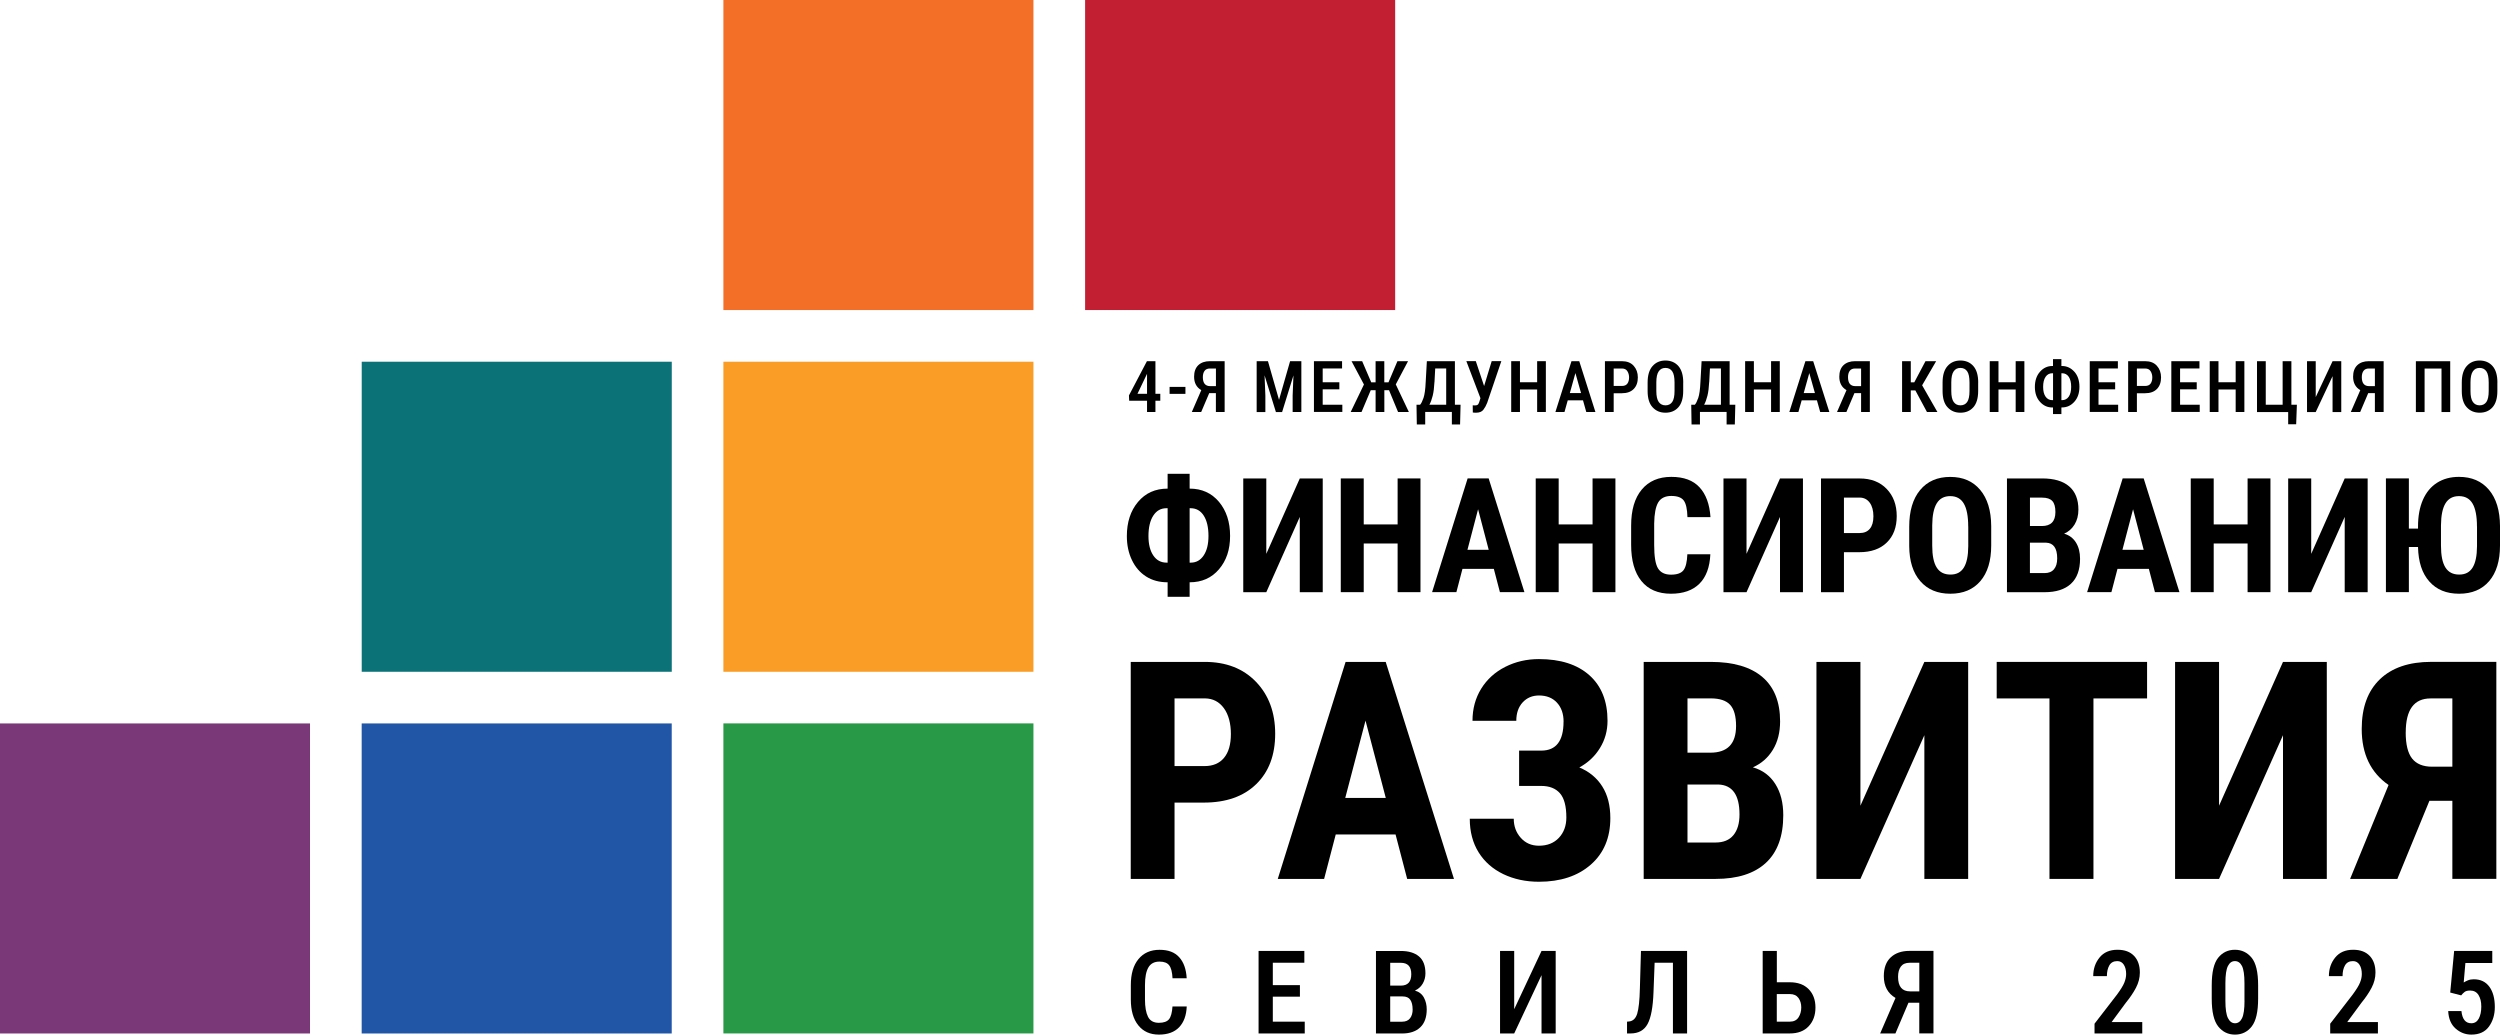 <?xml version="1.0" encoding="UTF-8"?>
<svg id="color" xmlns="http://www.w3.org/2000/svg" viewBox="0 0 559.9 231.71">
  <defs>
    <style>
      .cls-1 {
        fill: #c31f33;
      }

      .cls-2 {
        fill: #f36f27;
      }

      .cls-3 {
        fill: #f99d26;
      }

      .cls-4 {
        fill: #2156a6;
      }

      .cls-5 {
        fill: #7b3879;
      }

      .cls-6 {
        fill: #289a47;
      }

      .cls-7 {
        fill: #0b7377;
      }
    </style>
  </defs>
  <rect class="cls-6" x="162.01" y="162.02" width="69.44" height="69.44" transform="translate(393.47 0) rotate(90)"/>
  <rect class="cls-4" x="81.01" y="162.02" width="69.44" height="69.44" transform="translate(312.46 81.01) rotate(90)"/>
  <rect class="cls-5" y="162.02" width="69.44" height="69.44" transform="translate(231.45 162.02) rotate(90)"/>
  <rect class="cls-7" x="81.01" y="81.01" width="69.44" height="69.44"/>
  <rect class="cls-1" x="243.02" y="0" width="69.44" height="69.44"/>
  <rect class="cls-3" x="162.01" y="81.01" width="69.44" height="69.44"/>
  <rect class="cls-2" x="162.01" y="0" width="69.44" height="69.44"/>
  <g>
    <path d="M252.84,88.56l4.02-7.66h1.91v7.29h1.09v1.56h-1.09v2.52h-1.88v-2.52h-4l-.05-1.19ZM254.75,88.19h2.14v-4.47l-.03.06-2.11,4.41Z"/>
    <path d="M265.49,86.65v1.56h-3.55v-1.56h3.55Z"/>
    <path d="M272.31,92.27v-4.23h-1.49l-1.8,4.23h-2.1l2.12-4.89c-1.07-.63-1.61-1.63-1.61-3.01,0-1.13.32-1.99.95-2.59.63-.59,1.5-.89,2.59-.89h3.3v11.38h-1.96ZM271.05,86.48h1.27v-3.95h-1.34c-.54,0-.94.17-1.2.52s-.39.82-.39,1.42c0,1.34.55,2.01,1.66,2.01Z"/>
    <path d="M286.45,89.55l2.48-8.66h2.52v11.38h-1.95v-3.67l.18-4.52-2.54,8.2h-1.39l-2.54-8.22.18,4.55v3.67h-1.95v-11.38h2.53l2.48,8.66Z"/>
    <path d="M294.27,92.27v-11.38h6.3v1.63h-4.34v3.09h3.73v1.59h-3.73v3.44h4.4v1.62h-6.36Z"/>
    <path d="M308.08,92.27v-4.88h-1.09l-2.06,4.88h-2.43l2.97-6.16-2.78-5.22h2.38l2.03,4.73h.98v-4.73h1.95v4.73h.94l2-4.73h2.38l-2.75,5.2,2.93,6.18h-2.42l-2.02-4.88h-1.05v4.88h-1.95Z"/>
    <path d="M319.3,85.55l.26-4.66h6.28v9.75h1.27l-.11,4.42h-1.84v-2.8h-5.97v2.8h-1.88l-.07-4.42h.81c.25-.27.5-.78.76-1.52.25-.74.42-1.93.49-3.58ZM321.26,85.55c-.06,1.23-.19,2.25-.39,3.07s-.45,1.49-.74,2.02h3.76v-8.12h-2.46l-.16,3.02Z"/>
    <path d="M333.08,90.19c-.23.6-.52,1.12-.86,1.57-.34.45-.89.67-1.66.67-.11,0-.24,0-.39-.01s-.25-.02-.32-.04l-.02-1.61c.05.01.15.02.28.02.14,0,.23,0,.28,0,.35,0,.59-.11.71-.32.12-.22.22-.48.3-.78l.16-.52-3.16-8.29h2.12l1.86,5.58,1.7-5.58h2.16l-3.16,9.3Z"/>
    <path d="M344.26,92.27v-5.04h-3.85v5.04h-1.96v-11.38h1.96v4.72h3.85v-4.72h1.95v11.38h-1.95Z"/>
    <path d="M348.35,92.27l3.6-11.38h1.74l3.62,11.38h-2.05l-.73-2.61h-3.42l-.73,2.61h-2.04ZM351.58,88.03h2.51l-1.26-4.48-1.25,4.48Z"/>
    <path d="M363.24,88.07h-1.84v4.2h-1.96v-11.38h3.8c1.13,0,2.01.34,2.63,1.03.62.69.94,1.55.94,2.61,0,1.1-.31,1.97-.94,2.6-.62.63-1.5.94-2.63.94ZM361.4,82.53v3.91h1.84c.57,0,.98-.18,1.23-.53.25-.35.38-.81.38-1.37,0-.53-.12-.99-.38-1.4-.25-.41-.66-.61-1.23-.61h-1.84Z"/>
    <path d="M376.97,85.68v1.89c0,1.61-.36,2.83-1.08,3.64-.72.81-1.68,1.22-2.89,1.22s-2.14-.41-2.89-1.22-1.11-2.03-1.11-3.64v-1.89c0-1.64.37-2.87,1.11-3.7.74-.83,1.7-1.24,2.88-1.24s2.17.41,2.9,1.24c.72.83,1.09,2.06,1.09,3.7ZM375.03,87.57v-1.91c0-1.16-.17-2-.52-2.5-.35-.51-.85-.76-1.52-.76s-1.14.25-1.5.76-.54,1.34-.54,2.5v1.91c0,1.14.18,1.95.54,2.46.36.5.87.75,1.51.75s1.16-.25,1.51-.75c.34-.5.52-1.32.52-2.46Z"/>
    <path d="M380.83,85.55l.26-4.66h6.28v9.75h1.27l-.11,4.42h-1.84v-2.8h-5.97v2.8h-1.88l-.07-4.42h.81c.25-.27.5-.78.76-1.52.25-.74.42-1.93.49-3.58ZM382.79,85.55c-.06,1.23-.19,2.25-.39,3.07s-.45,1.49-.74,2.02h3.76v-8.12h-2.46l-.16,3.02Z"/>
    <path d="M396.65,92.27v-5.04h-3.85v5.04h-1.96v-11.38h1.96v4.72h3.85v-4.72h1.95v11.38h-1.95Z"/>
    <path d="M400.74,92.27l3.6-11.38h1.74l3.62,11.38h-2.05l-.73-2.61h-3.42l-.73,2.61h-2.04ZM403.96,88.03h2.51l-1.26-4.48-1.25,4.48Z"/>
    <path d="M416.81,92.27v-4.23h-1.49l-1.8,4.23h-2.1l2.12-4.89c-1.07-.63-1.61-1.63-1.61-3.01,0-1.13.32-1.99.95-2.59.63-.59,1.5-.89,2.59-.89h3.3v11.38h-1.96ZM415.54,86.48h1.27v-3.95h-1.34c-.54,0-.94.17-1.2.52s-.39.82-.39,1.42c0,1.34.55,2.01,1.66,2.01Z"/>
    <path d="M431.56,92.27l-2.6-4.84h-1.02v4.84h-1.95v-11.38h1.95v4.74h.78l2.51-4.74h2.39l-3.14,5.4,3.42,5.98h-2.34Z"/>
    <path d="M443.03,85.68v1.89c0,1.61-.36,2.83-1.08,3.64s-1.68,1.22-2.89,1.22-2.14-.41-2.89-1.22-1.11-2.03-1.11-3.64v-1.89c0-1.64.37-2.87,1.11-3.7s1.7-1.24,2.88-1.24,2.17.41,2.9,1.24,1.09,2.06,1.09,3.7ZM441.09,87.57v-1.91c0-1.16-.17-2-.52-2.5s-.85-.76-1.52-.76-1.14.25-1.5.76-.54,1.34-.54,2.5v1.91c0,1.14.18,1.95.54,2.46.36.5.87.75,1.51.75s1.16-.25,1.51-.75c.34-.5.52-1.32.52-2.46Z"/>
    <path d="M451.43,92.27v-5.04h-3.85v5.04h-1.96v-11.38h1.96v4.72h3.85v-4.72h1.95v11.38h-1.95Z"/>
    <path d="M461.8,91.26h-.13v1.48h-1.88v-1.48h-.15c-1.09,0-2.01-.42-2.77-1.27-.76-.84-1.14-1.96-1.14-3.34s.38-2.53,1.14-3.39c.76-.86,1.68-1.29,2.77-1.29h.15v-1.54h1.88v1.54h.13c1.08,0,2,.43,2.77,1.28.76.85,1.14,1.98,1.14,3.38s-.38,2.5-1.14,3.35c-.76.85-1.68,1.27-2.77,1.27ZM459.65,89.62h.15v-6.03h-.15c-.65,0-1.15.27-1.52.8-.37.54-.55,1.29-.55,2.25s.18,1.67.55,2.2c.37.52.87.78,1.51.78ZM461.82,83.59h-.15v6.03h.15c.63,0,1.13-.26,1.5-.79.36-.53.54-1.26.54-2.2s-.18-1.7-.54-2.24c-.36-.53-.86-.8-1.5-.8Z"/>
    <path d="M468.02,92.27v-11.38h6.3v1.63h-4.34v3.09h3.73v1.59h-3.73v3.44h4.4v1.62h-6.36Z"/>
    <path d="M480.42,88.07h-1.84v4.2h-1.96v-11.38h3.8c1.13,0,2.01.34,2.63,1.03.62.69.94,1.55.94,2.61,0,1.1-.31,1.97-.94,2.6-.62.63-1.5.94-2.63.94ZM478.58,82.53v3.91h1.84c.57,0,.98-.18,1.23-.53.25-.35.38-.81.38-1.37,0-.53-.12-.99-.38-1.4-.25-.41-.66-.61-1.23-.61h-1.84Z"/>
    <path d="M486.29,92.27v-11.38h6.3v1.63h-4.34v3.09h3.73v1.59h-3.73v3.44h4.4v1.62h-6.36Z"/>
    <path d="M500.7,92.27v-5.04h-3.85v5.04h-1.96v-11.38h1.96v4.72h3.85v-4.72h1.95v11.38h-1.95Z"/>
    <path d="M514.41,90.64l-.16,4.38h-1.79v-2.74h-6.98v-11.38h1.96v9.75h3.78v-9.75h1.96v9.74h1.23Z"/>
    <path d="M518.63,88.93l3.77-8.03h1.95v11.38h-1.95v-8.03l-3.77,8.03h-1.95v-11.38h1.95v8.03Z"/>
    <path d="M531.88,92.27v-4.23h-1.49l-1.8,4.23h-2.1l2.12-4.89c-1.07-.63-1.61-1.63-1.61-3.01,0-1.13.32-1.99.95-2.59.63-.59,1.5-.89,2.59-.89h3.3v11.38h-1.96ZM530.61,86.48h1.27v-3.95h-1.34c-.54,0-.94.17-1.2.52s-.39.82-.39,1.42c0,1.34.55,2.01,1.66,2.01Z"/>
    <path d="M548.75,80.9v11.38h-1.95v-9.74h-3.79v9.74h-1.95v-11.38h7.7Z"/>
    <path d="M559.31,85.68v1.89c0,1.61-.36,2.83-1.08,3.64s-1.68,1.22-2.89,1.22-2.14-.41-2.89-1.22-1.11-2.03-1.11-3.64v-1.89c0-1.64.37-2.87,1.11-3.7s1.7-1.24,2.88-1.24,2.17.41,2.9,1.24,1.09,2.06,1.09,3.7ZM557.37,87.57v-1.91c0-1.16-.17-2-.52-2.5s-.85-.76-1.52-.76-1.14.25-1.5.76-.54,1.34-.54,2.5v1.91c0,1.14.18,1.95.54,2.46.36.5.87.75,1.51.75s1.16-.25,1.51-.75c.34-.5.52-1.32.52-2.46Z"/>
  </g>
  <g>
    <path d="M262.61,225.41h3.17c-.08,2-.65,3.55-1.7,4.65s-2.55,1.65-4.53,1.65-3.5-.69-4.62-2.08-1.67-3.32-1.67-5.81v-3.21c0-2.49.57-4.43,1.71-5.81s2.71-2.08,4.71-2.08,3.4.55,4.41,1.66,1.57,2.68,1.68,4.72h-3.17c-.07-1.36-.31-2.33-.74-2.89-.42-.57-1.15-.85-2.18-.85-1.14,0-1.97.43-2.48,1.3s-.77,2.18-.77,3.93v3.24c0,1.67.22,2.96.67,3.87s1.26,1.37,2.44,1.37c1.08,0,1.84-.27,2.27-.8s.69-1.49.78-2.86Z"/>
    <path d="M281.87,231.45v-18.48h10.25v2.65h-7.06v5.01h6.07v2.59h-6.07v5.59h7.15v2.64h-10.33Z"/>
    <path d="M319.53,226.05c0,1.77-.48,3.11-1.45,4.03-.97.92-2.32,1.38-4.07,1.38h-5.85v-18.48h5.57c1.73,0,3.08.4,4.05,1.21s1.46,2.07,1.46,3.8c0,.84-.2,1.6-.6,2.29s-.98,1.21-1.75,1.57c.93.27,1.6.8,2.02,1.59s.62,1.67.62,2.62ZM311.35,215.62v5.12h2.37c1.57,0,2.35-.85,2.35-2.56s-.78-2.55-2.34-2.55h-2.39ZM316.37,226.05c0-.9-.17-1.6-.51-2.12-.34-.52-.92-.77-1.73-.77h-2.78v5.66h2.67c.79,0,1.39-.26,1.78-.77s.58-1.18.58-2Z"/>
    <path d="M339.12,226.02l6.12-13.05h3.17v18.48h-3.17v-13.05l-6.12,13.05h-3.17v-18.48h3.17v13.05Z"/>
    <path d="M367.27,221.35l.24-8.38h10.33v18.48h-3.17v-15.83h-4.1l-.25,6.59c-.12,3.34-.56,5.72-1.33,7.13-.77,1.41-2.04,2.11-3.82,2.11h-.78v-2.64l.45-.04c.89-.09,1.5-.68,1.83-1.75s.54-2.97.6-5.67Z"/>
    <path d="M406.59,225.65c0,1.72-.51,3.11-1.52,4.19s-2.42,1.61-4.21,1.61h-6.09v-18.48h3.17v7.02h2.92c1.79,0,3.2.52,4.21,1.55s1.52,2.4,1.52,4.11ZM397.93,228.81h2.92c.88,0,1.53-.32,1.94-.95.41-.63.62-1.38.62-2.23s-.21-1.54-.62-2.12c-.42-.58-1.06-.88-1.94-.88h-2.92v6.18Z"/>
    <path d="M429.84,231.45v-6.88h-2.42l-2.92,6.88h-3.42l3.44-7.95c-1.74-1.02-2.62-2.65-2.62-4.89,0-1.84.52-3.24,1.55-4.2s2.43-1.45,4.2-1.45h5.37v18.48h-3.19ZM427.79,222.03h2.06v-6.41h-2.18c-.88,0-1.53.28-1.95.84-.42.56-.63,1.33-.63,2.31,0,2.18.9,3.26,2.7,3.26Z"/>
    <path d="M479.78,228.91v2.54h-10.69v-2.18l5.04-6.53c.81-1.1,1.36-1.99,1.63-2.66s.41-1.32.41-1.94c0-.85-.17-1.54-.52-2.08-.35-.54-.83-.81-1.46-.81-.82,0-1.42.32-1.78.95s-.55,1.44-.55,2.41h-3.06c0-1.62.47-3,1.41-4.16s2.28-1.74,4.03-1.74c1.61,0,2.84.46,3.71,1.38s1.29,2.16,1.29,3.72c0,1.17-.29,2.3-.87,3.41s-1.35,2.24-2.3,3.4l-3.16,4.29h6.88Z"/>
    <path d="M505.73,220.66v3.02c0,2.91-.48,4.98-1.43,6.2s-2.21,1.83-3.75,1.83-2.79-.61-3.76-1.83-1.45-3.28-1.45-6.2v-3.02c0-2.91.48-4.96,1.44-6.16.96-1.19,2.21-1.79,3.74-1.79s2.79.6,3.76,1.79,1.45,3.25,1.45,6.16ZM502.67,224.13v-3.94c0-1.84-.19-3.12-.56-3.85-.38-.73-.9-1.09-1.58-1.09s-1.18.36-1.56,1.09-.57,2.01-.57,3.85v3.94c0,1.84.19,3.14.58,3.9.39.76.91,1.14,1.58,1.14s1.2-.38,1.57-1.14c.37-.76.55-2.06.55-3.9Z"/>
    <path d="M532.56,228.91v2.54h-10.69v-2.18l5.04-6.53c.81-1.1,1.36-1.99,1.63-2.66.28-.67.41-1.32.41-1.94,0-.85-.17-1.54-.52-2.08s-.83-.81-1.46-.81c-.82,0-1.42.32-1.78.95-.37.63-.55,1.44-.55,2.41h-3.06c0-1.62.47-3,1.41-4.16s2.28-1.74,4.02-1.74c1.61,0,2.84.46,3.71,1.38s1.29,2.16,1.29,3.72c0,1.17-.29,2.3-.87,3.41-.58,1.1-1.35,2.24-2.3,3.4l-3.16,4.29h6.88Z"/>
    <path d="M551.19,222.92l-2.44-.63.88-9.32h8.54v2.7h-6.02l-.38,4.37c.25-.16.56-.32.94-.48s.82-.24,1.32-.24c1.5,0,2.66.55,3.48,1.66.82,1.11,1.23,2.63,1.23,4.56,0,1.7-.44,3.15-1.31,4.36s-2.19,1.81-3.95,1.81c-1.32,0-2.5-.45-3.52-1.35s-1.58-2.2-1.66-3.92h2.96c.19,1.82.92,2.73,2.21,2.73.75,0,1.3-.35,1.68-1.05.37-.7.56-1.59.56-2.69s-.21-1.91-.62-2.58c-.42-.67-1.04-1.01-1.87-1.01-.56,0-.97.1-1.24.31-.27.21-.53.46-.77.77Z"/>
  </g>
  <g>
    <path d="M266.43,109.43c2.72,0,4.91.99,6.57,2.96,1.66,1.98,2.49,4.52,2.49,7.63s-.83,5.52-2.48,7.47c-1.66,1.95-3.85,2.92-6.58,2.92v3.25h-4.93v-3.25c-1.85,0-3.46-.43-4.82-1.3s-2.42-2.09-3.17-3.67c-.76-1.58-1.14-3.37-1.14-5.38,0-3.11.83-5.66,2.5-7.65,1.67-1.99,3.88-2.98,6.63-2.98v-3.32h4.93v3.32ZM261.24,113.82c-1.25,0-2.23.55-2.95,1.66s-1.08,2.64-1.08,4.58c0,1.82.36,3.27,1.08,4.34s1.71,1.61,2.98,1.61h.23v-12.19h-.26ZM266.43,113.82v12.19h.26c1.21,0,2.17-.54,2.89-1.62s1.07-2.53,1.07-4.36c0-1.92-.35-3.44-1.06-4.55-.71-1.11-1.69-1.66-2.95-1.66h-.21Z"/>
    <path d="M291.1,107.16h5.14v25.47h-5.14v-16.86l-7.5,16.86h-5.16v-25.47h5.16v16.88l7.5-16.88Z"/>
    <path d="M318.13,132.62h-5.12v-10.9h-7.59v10.9h-5.14v-25.47h5.14v10.3h7.59v-10.3h5.12v25.47Z"/>
    <path d="M334.54,127.41h-7.01l-1.36,5.21h-5.44l7.96-25.47h4.71l8.01,25.47h-5.49l-1.36-5.21ZM328.65,123.13h4.76l-2.38-9.08-2.38,9.08Z"/>
    <path d="M361.79,132.62h-5.12v-10.9h-7.59v10.9h-5.14v-25.47h5.14v10.3h7.59v-10.3h5.12v25.47Z"/>
    <path d="M383.05,124.14c-.13,2.9-.95,5.1-2.45,6.59-1.5,1.49-3.63,2.24-6.37,2.24-2.88,0-5.09-.95-6.62-2.84s-2.3-4.6-2.3-8.11v-4.29c0-3.5.79-6.19,2.38-8.09,1.58-1.9,3.79-2.84,6.61-2.84s4.88.78,6.32,2.33c1.44,1.55,2.26,3.78,2.46,6.68h-5.16c-.05-1.8-.32-3.03-.83-3.72-.51-.68-1.44-1.02-2.79-1.02s-2.35.48-2.92,1.44c-.57.96-.88,2.54-.91,4.75v4.81c0,2.53.28,4.27.85,5.21s1.54,1.42,2.91,1.42,2.29-.33,2.8-.99c.51-.66.8-1.85.87-3.58h5.14Z"/>
    <path d="M398.65,107.16h5.14v25.47h-5.14v-16.86l-7.5,16.86h-5.16v-25.47h5.16v16.88l7.5-16.88Z"/>
    <path d="M412.97,123.67v8.96h-5.14v-25.47h8.68c2.52,0,4.53.78,6.03,2.34,1.5,1.56,2.25,3.59,2.25,6.09s-.74,4.47-2.22,5.91c-1.48,1.45-3.53,2.17-6.16,2.17h-3.43ZM412.97,119.38h3.53c.98,0,1.74-.32,2.27-.96.54-.64.8-1.57.8-2.8s-.27-2.28-.82-3.03c-.55-.75-1.28-1.13-2.2-1.15h-3.58v7.94Z"/>
    <path d="M445.95,122.18c0,3.42-.81,6.07-2.42,7.96-1.62,1.89-3.86,2.83-6.73,2.83s-5.1-.94-6.73-2.81c-1.63-1.87-2.46-4.49-2.48-7.86v-4.35c0-3.5.81-6.23,2.43-8.19s3.87-2.95,6.75-2.95,5.07.96,6.7,2.89c1.63,1.93,2.46,4.64,2.48,8.12v4.36ZM440.8,117.91c0-2.3-.33-4.01-.98-5.12-.65-1.12-1.67-1.68-3.04-1.68s-2.37.54-3.03,1.62-.99,2.72-1.01,4.92v4.53c0,2.23.33,3.87,1,4.92.67,1.06,1.69,1.58,3.08,1.58s2.34-.52,2.99-1.55c.65-1.03.99-2.63,1-4.8v-4.42Z"/>
    <path d="M449.48,132.62v-25.47h7.87c2.66,0,4.68.59,6.06,1.78,1.38,1.18,2.07,2.92,2.07,5.2,0,1.29-.29,2.41-.86,3.34-.57.93-1.35,1.62-2.34,2.05,1.14.33,2.02.98,2.64,1.97s.93,2.2.93,3.65c0,2.47-.68,4.34-2.04,5.6-1.36,1.26-3.33,1.89-5.9,1.89h-8.43ZM454.62,117.81h2.68c2.02,0,3.03-1.04,3.03-3.13,0-1.15-.23-1.98-.7-2.48-.47-.5-1.22-.75-2.27-.75h-2.73v6.37ZM454.62,121.55v6.8h3.29c.92,0,1.62-.29,2.1-.86s.72-1.38.72-2.43c0-2.29-.83-3.46-2.48-3.52h-3.62Z"/>
    <path d="M481.24,127.41h-7.01l-1.36,5.21h-5.44l7.96-25.47h4.71l8.01,25.47h-5.49l-1.36-5.21ZM475.34,123.13h4.76l-2.38-9.08-2.38,9.08Z"/>
    <path d="M508.49,132.62h-5.12v-10.9h-7.59v10.9h-5.14v-25.47h5.14v10.3h7.59v-10.3h5.12v25.47Z"/>
    <path d="M525.12,107.16h5.14v25.47h-5.14v-16.86l-7.5,16.86h-5.16v-25.47h5.16v16.88l7.5-16.88Z"/>
    <path d="M559.9,122.18c0,3.42-.81,6.07-2.42,7.96-1.62,1.89-3.86,2.83-6.73,2.83s-5.05-.91-6.67-2.73c-1.63-1.82-2.47-4.4-2.54-7.73h-2.05v10.11h-5.14v-25.47h5.14v11.23h2.05v-.47c0-2.3.36-4.28,1.09-5.96.73-1.67,1.79-2.95,3.17-3.83,1.39-.88,3.03-1.32,4.92-1.32,2.83,0,5.07.96,6.7,2.89,1.63,1.93,2.46,4.64,2.48,8.12v4.36ZM554.74,117.91c0-2.3-.33-4.01-.98-5.12-.65-1.12-1.67-1.68-3.04-1.68s-2.37.54-3.03,1.62-.99,2.72-1.01,4.92v4.53c0,2.23.33,3.87,1,4.92.67,1.06,1.69,1.58,3.08,1.58s2.34-.52,2.99-1.55c.65-1.03.99-2.63,1-4.8v-4.42Z"/>
  </g>
  <g>
    <path d="M263.05,179.75v17.09h-9.81v-48.6h16.56c4.81,0,8.64,1.49,11.5,4.47,2.86,2.98,4.29,6.85,4.29,11.62s-1.41,8.52-4.24,11.28c-2.83,2.76-6.74,4.14-11.75,4.14h-6.54ZM263.05,171.57h6.74c1.87,0,3.32-.61,4.34-1.84,1.02-1.22,1.54-3,1.54-5.34s-.52-4.36-1.57-5.79c-1.05-1.44-2.45-2.16-4.21-2.19h-6.84v15.15Z"/>
    <path d="M312.53,186.89h-13.38l-2.6,9.95h-10.38l15.19-48.6h8.98l15.29,48.6h-10.48l-2.6-9.95ZM301.28,178.71h9.08l-4.54-17.32-4.54,17.32Z"/>
    <path d="M350.18,161.63c0-1.78-.5-3.2-1.49-4.27-.99-1.07-2.33-1.6-4.02-1.6-1.49,0-2.71.52-3.66,1.55-.95,1.04-1.42,2.41-1.42,4.12h-9.81c0-2.69.65-5.09,1.95-7.19,1.3-2.1,3.1-3.73,5.39-4.89,2.29-1.16,4.81-1.74,7.54-1.74,4.83,0,8.59,1.21,11.3,3.62,2.7,2.41,4.06,5.81,4.06,10.2,0,2.23-.56,4.26-1.69,6.09-1.12,1.84-2.67,3.29-4.62,4.36,2.22.93,3.94,2.35,5.14,4.26,1.2,1.9,1.8,4.27,1.8,7.09,0,4.38-1.46,7.86-4.37,10.41-2.92,2.56-6.79,3.84-11.62,3.84-2.94,0-5.59-.57-7.96-1.7-2.37-1.14-4.22-2.76-5.54-4.87-1.32-2.11-1.99-4.63-1.99-7.54h9.85c0,1.67.52,3.09,1.57,4.27,1.05,1.18,2.4,1.77,4.07,1.77,1.87,0,3.36-.59,4.47-1.77,1.11-1.18,1.67-2.7,1.67-4.57,0-2.51-.48-4.32-1.44-5.41-.96-1.09-2.35-1.64-4.17-1.64h-4.97v-7.91h5.01c3.29-.02,4.94-2.18,4.94-6.48Z"/>
    <path d="M368.12,196.84v-48.6h15.02c5.07,0,8.93,1.13,11.57,3.39,2.64,2.26,3.96,5.57,3.96,9.93,0,2.47-.54,4.6-1.63,6.38-1.09,1.78-2.58,3.08-4.47,3.91,2.18.62,3.86,1.88,5.04,3.75,1.18,1.88,1.77,4.2,1.77,6.96,0,4.72-1.3,8.28-3.89,10.68-2.59,2.4-6.35,3.6-11.26,3.6h-16.09ZM377.93,168.57h5.11c3.85,0,5.77-1.99,5.77-5.98,0-2.2-.45-3.78-1.33-4.74-.89-.96-2.34-1.44-4.34-1.44h-5.21v12.15ZM377.93,175.71v12.98h6.28c1.76,0,3.09-.54,4-1.64s1.37-2.64,1.37-4.64c0-4.36-1.58-6.6-4.74-6.71h-6.91Z"/>
    <path d="M430.98,148.24h9.81v48.6h-9.81v-32.18l-14.32,32.18h-9.85v-48.6h9.85v32.21l14.32-32.21Z"/>
    <path d="M480.87,156.42h-12.02v40.42h-9.85v-40.42h-11.82v-8.18h33.68v8.18Z"/>
    <path d="M511.3,148.24h9.81v48.6h-9.81v-32.18l-14.32,32.18h-9.85v-48.6h9.85v32.21l14.32-32.21Z"/>
    <path d="M549.23,196.84v-17.49h-5.14l-7.18,17.49h-10.58l8.61-21.03c-4.01-2.78-6.01-6.96-6.01-12.55,0-4.81,1.35-8.51,4.06-11.12,2.7-2.6,6.54-3.91,11.5-3.91h14.59v48.6h-9.85ZM538.78,164.03c0,2.69.48,4.65,1.44,5.86.96,1.21,2.45,1.82,4.47,1.82h4.54v-15.29h-4.87c-3.72,0-5.57,2.54-5.57,7.61Z"/>
  </g>
</svg>